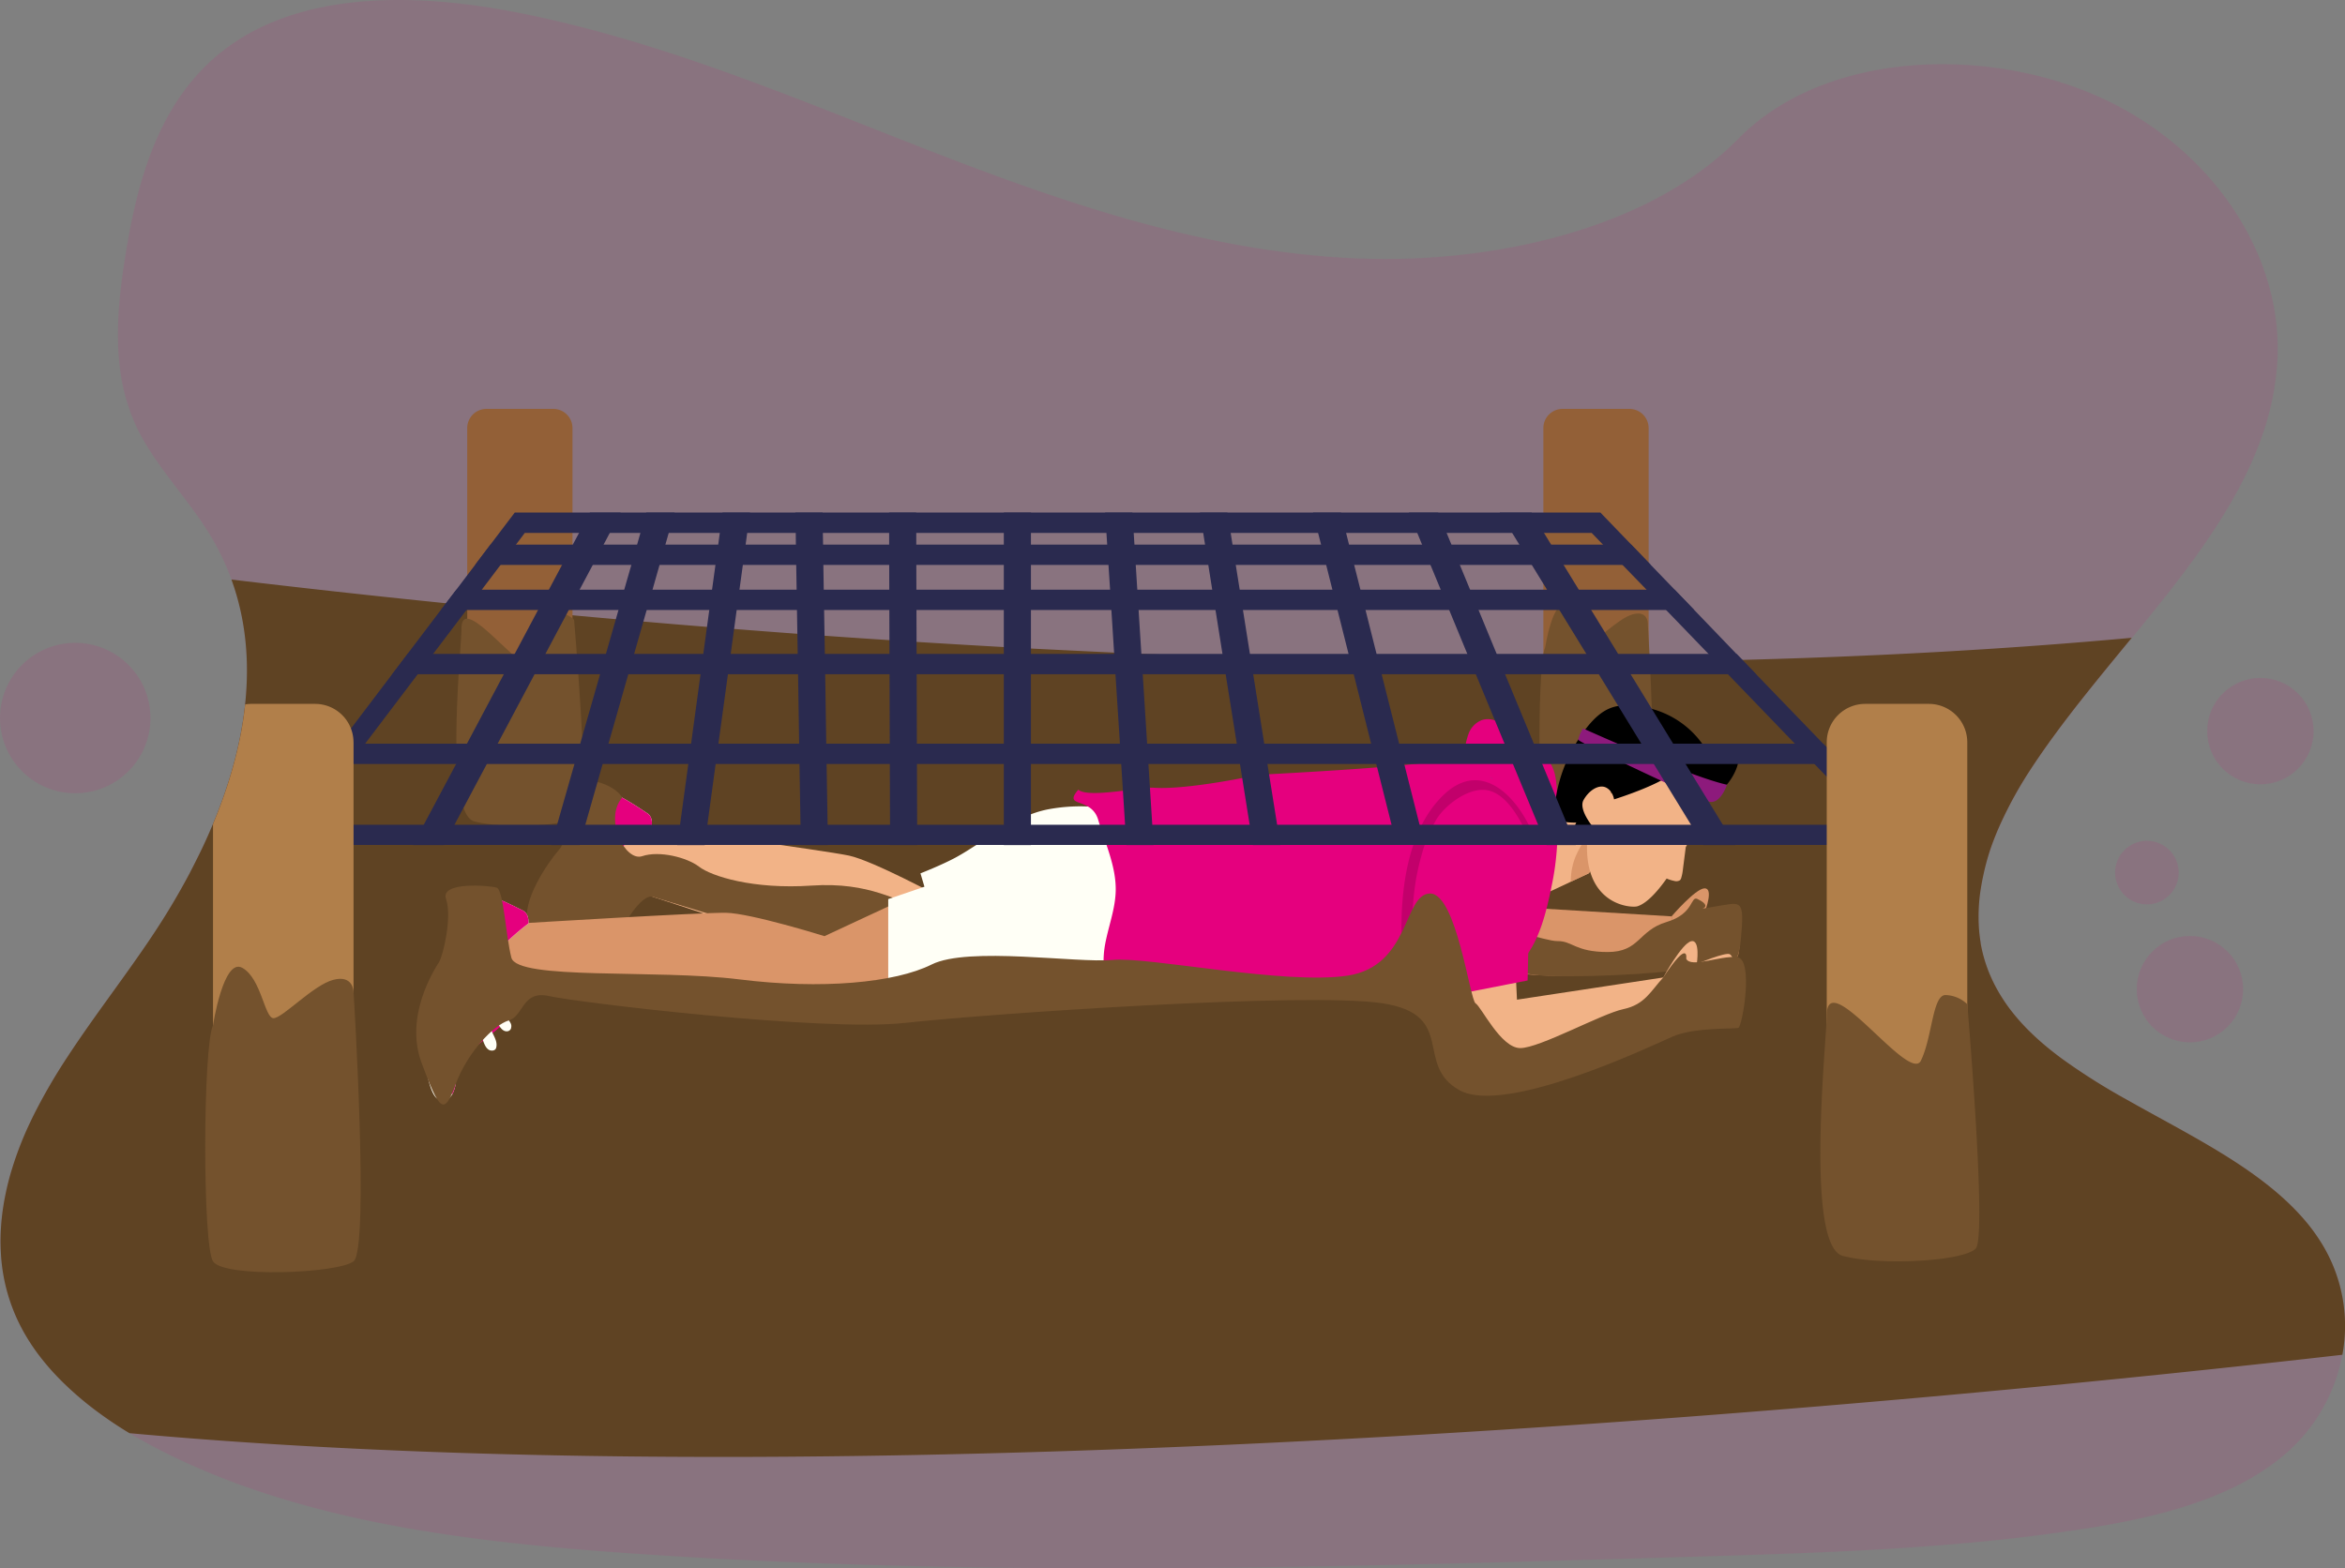 <svg xmlns="http://www.w3.org/2000/svg" viewBox="0 0 1128.42 754.86"><rect x="0" y="0" width="1128.42" height="754.86" fill="#808080" stroke="none"/><defs><style>.cls-1,.cls-7{fill:#e5007e;}.cls-1{opacity:0.1;isolation:isolate;}.cls-2{fill:#5f4323;}.cls-3{fill:#936037;}.cls-4{fill:#74522d;}.cls-5{fill:#f2b387;}.cls-6{fill:#fffff6;}.cls-8{fill:#da9569;}.cls-9{fill:#009983;}.cls-10{fill:#c2006b;}.cls-11{fill:#8d1a7c;}.cls-12{fill:#2a2a4f;}.cls-13{fill:#b17f4a;}</style></defs><g id="a50fd755-b70f-4e5f-b336-9e50a578b62c"><path class="cls-1" d="M1147.85,683.27a83.06,83.06,0,0,1-28.95,49c-23.5,19.45-56.27,28.22-88.68,33.69q-3.12.53-6.22,1c-35.17,5.51-70.81,8.51-106.56,10.41l-7,.36-5.76.28q-10.38.48-20.77.87-6.92.27-13.82.5-13.2.45-26.4.85h0l-7.73.23-10.24.3-6.61.2q-40,1.2-80.12,2.28l-4,.1c-73.44,1.91-146.93,3.19-220.33,2.51q-13.07-.1-26.13-.32l-9.68-.16q-8.68-.17-17.35-.36l-9.48-.23q-24.92-.65-49.82-1.67-4.53-.17-9.05-.38-24.1-1-48.19-2.53c-3-.18-6-.36-9-.57-3.42-.21-6.85-.44-10.27-.67-14.56-1-29.18-2.15-43.78-3.57q-4.5-.43-9-.92c-17.08-1.79-34.1-4-50.9-6.84-3-.49-6-1-9-1.57-1-.19-2-.37-3-.57a494.17,494.17,0,0,1-56.63-13.88q-4.48-1.39-8.92-2.9a355,355,0,0,1-35.3-14q-2.7-1.25-5.37-2.54c-5.08-2.45-10.1-5.07-15-7.85Q85.82,722.7,83,721c-5-3-9.76-6.18-14.36-9.54A157.37,157.37,0,0,1,51.7,697.25q-2.58-2.5-5-5.11-3.59-3.89-6.76-8-2.45-3.18-4.61-6.51A90.13,90.13,0,0,1,27.8,663.5,87,87,0,0,1,21.11,634a98.11,98.11,0,0,1,0-11c.19-3.47.55-7,1.07-10.42l.24-1.54c.26-1.61.56-3.21.89-4.81.81-4,1.81-8,3-11.88a.88.88,0,0,1,.05-.15,163.45,163.45,0,0,1,9-23.1c.31-.66.63-1.32.95-2a273.1,273.1,0,0,1,17-29.43c5.5-8.41,11.36-16.67,17.27-24.91l2.09-2.89c.25-.36.52-.73.78-1.09l3.83-5.32,3.16-4.4q4.17-5.82,8.24-11.67c.79-1.13,1.56-2.26,2.33-3.39l.73-1.07.23-.33c.18-.27.36-.53.53-.8q4.88-7.19,9.43-14.66,5.17-8.49,9.85-17.28c2-3.88,4-7.81,5.91-11.76l.06-.13q2.86-6,5.42-12.14c7.89-18.88,13.43-38.31,15.48-57.59,2.19-20.46.45-40.76-6.57-60.08A121.09,121.09,0,0,0,121.6,288.4C112.88,274.14,101,261.2,92.1,247c-.66-1.06-1.3-2.12-1.93-3.19-1.28-2.2-2.47-4.43-3.57-6.71-.25-.54-.5-1.07-.74-1.61a0,0,0,0,1,0,0,92.65,92.65,0,0,1-7-23.88c-3-19.31-.75-39.45,2.42-58.88,6.1-37.6,17.5-78,52.7-101.4C170.6,27,222.5,28.2,267.9,36.9c70.6,13.6,135.9,41.9,201.6,67.4,17,6.61,34.26,13.07,51.72,19.07,2.54.87,5.08,1.74,7.63,2.58,44.69,15,90.79,26.52,138.38,29.31l.9.06h0l2.72.14h0c1.47.08,2.94.14,4.41.19l1.12,0c4.19.14,8.42.21,12.68.18H691c1.2,0,2.39,0,3.59-.06,33.48-.71,68.72-6.54,100-18.55a210.3,210.3,0,0,0,21.7-9.69c15.44-8,29.37-17.79,40.93-29.57,41.1-41.9,118.5-45.1,174.3-19.8,47.59,21.61,80.11,64.66,84.68,109.94a1.36,1.36,0,0,1,0,.2,107.2,107.2,0,0,1,.53,11.48c0,1.55,0,3.12-.13,4.68a130.7,130.7,0,0,1-7.18,36c-6.08,17.66-15.51,34.47-26.7,50.85-7,10.3-14.77,20.43-22.79,30.5-4.38,5.5-8.85,11-13.34,16.45-16.86,20.56-34,41.07-48.09,62.46a196.35,196.35,0,0,0-15.42,27.87h0c-1.69,3.81-3.22,7.67-4.55,11.55A114.36,114.36,0,0,0,975,452.89h0c-.58,2.58-1,5.17-1.4,7.75h0a85.72,85.72,0,0,0-.81,12.36.38.38,0,0,0,0,.15,73.74,73.74,0,0,0,1,11.76.77.77,0,0,0,0,.15.59.59,0,0,1,0,.13,69.47,69.47,0,0,0,2.76,10.67q.14.44.3.87c.4,1.12.83,2.24,1.3,3.35l.12.27c.73,1.74,1.53,3.43,2.38,5.09.2.38.4.76.61,1.14q1.25,2.32,2.67,4.56a78,78,0,0,0,5.17,7.31,99.13,99.13,0,0,0,8.45,9.37l.14.14a133.54,133.54,0,0,0,11.52,10q1.88,1.47,3.81,2.89A305.49,305.49,0,0,0,1044,560.42c12.72,7.21,25.94,14.16,38.55,21.55,19.26,11.29,37.1,23.61,49.61,39.46q2.68,3.42,5,7.07A75.54,75.54,0,0,1,1147.85,683.27Z" transform="translate(-20.7 -31.21)"/><circle class="cls-1" cx="1033.1" cy="419.99" r="15.3"/><circle class="cls-1" cx="1087.7" cy="351.89" r="25.6"/><circle class="cls-1" cx="1053.8" cy="476.09" r="25.6"/><circle class="cls-1" cx="56.9" cy="376.81" r="36.2" transform="translate(-61.96 -22.62) rotate(-6.34)"/></g><g id="Layer_2" data-name="Layer 2"><path class="cls-2" d="M1147.85,683.27C965.53,704.15,456.22,755.08,83,721c-5-3-9.76-6.18-14.36-9.54A157.37,157.37,0,0,1,51.7,697.25q-2.58-2.5-5-5.11-3.59-3.89-6.76-8-2.45-3.18-4.61-6.51A90.13,90.13,0,0,1,27.8,663.5,87,87,0,0,1,21.11,634a98.11,98.11,0,0,1,0-11c.19-3.47.55-7,1.07-10.42l.24-1.54c.26-1.61.56-3.21.89-4.81.81-4,1.81-8,3-11.88a.88.88,0,0,1,.05-.15,163.45,163.45,0,0,1,9-23.1c.31-.66.63-1.32.95-2a273.1,273.1,0,0,1,17-29.43c5.5-8.41,11.36-16.67,17.27-24.91l2.09-2.89c.25-.36.52-.73.78-1.09l3.83-5.32,3.16-4.4q4.17-5.82,8.24-11.67c.79-1.13,1.56-2.26,2.33-3.39l.73-1.07.23-.33c.18-.27.36-.53.53-.8q4.88-7.19,9.43-14.66,5.17-8.49,9.85-17.28c2-3.88,4-7.81,5.91-11.76l.06-.13q2.86-6,5.42-12.14c7.89-18.88,13.43-38.31,15.48-57.59,2.19-20.46.45-40.76-6.57-60.08,30.49,3.64,65.17,7.53,103.24,11.4l10.18,1,1.24.12q10.6,1.07,21.55,2.11c3.56.34,7.14.69,10.74,1q4,.39,8,.75l6.11.57.42,0h0l2.6.24q10.31.94,20.85,1.87l13.24,1.15q15.08,1.31,30.62,2.56l13,1h0q15,1.18,30.46,2.32l13.07.94q15.45,1.1,31.23,2.12l13.05.85q20.76,1.29,42,2.48l13,.71q19.83,1,40,1.95c3.78.18,7.56.35,11.36.51l1.76.08q19.5.83,39.28,1.51l13.29.44q23.84.75,48,1.27,6.75.15,13.52.27,22.17.42,44.51.59l14.16.1q10.08,0,20.18,0h.53q11.63,0,23.26-.08,7.61,0,15.23-.13,6.07-.06,12.16-.15h.64q15.68-.21,31.35-.56,6.63-.15,13.25-.33c63.08-1.65,126-5,187.33-10.63-16.86,20.56-34,41.07-48.09,62.46a196.35,196.35,0,0,0-15.42,27.87h0c-1.69,3.81-3.22,7.67-4.55,11.55A114.36,114.36,0,0,0,975,452.89h0c-.58,2.58-1,5.17-1.4,7.75h0a85.72,85.72,0,0,0-.81,12.36.38.38,0,0,0,0,.15,73.74,73.74,0,0,0,1,11.76.77.77,0,0,0,0,.15.59.59,0,0,1,0,.13,69.47,69.47,0,0,0,2.76,10.67q.14.44.3.87c.4,1.12.83,2.24,1.3,3.35l.12.27c.73,1.74,1.53,3.43,2.38,5.09.2.38.4.76.61,1.14q1.25,2.32,2.67,4.56a78,78,0,0,0,5.17,7.31,99.13,99.13,0,0,0,8.45,9.37l.14.14a133.54,133.54,0,0,0,11.52,10q1.88,1.47,3.81,2.89A305.49,305.49,0,0,0,1044,560.42c12.72,7.21,25.94,14.16,38.55,21.55,19.26,11.29,37.1,23.61,49.61,39.46q2.68,3.42,5,7.07A75.54,75.54,0,0,1,1147.85,683.27Z" transform="translate(-20.7 -31.21)"/><path class="cls-3" d="M763.37,416.26v-179a9.25,9.25,0,0,1,9.25-9.25h32.15a9.25,9.25,0,0,1,9.25,9.25V418a9.26,9.26,0,0,1-9.74,9.24l-32.14-1.7A9.25,9.25,0,0,1,763.37,416.26Z" transform="translate(-20.7 -31.21)"/><path class="cls-4" d="M764.24,342.85s3.67-23.9,10.29-20.21,7.79,17.48,10.9,17.69,13.85-11.54,21-13.46,7.18,4.22,7.18,4.22,5.62,90.45,0,94.74-45.67,5.84-49.4,0S760.69,350.24,764.24,342.85Z" transform="translate(-20.7 -31.21)"/><path class="cls-3" d="M245.53,416.26v-179a9.25,9.25,0,0,1,9.25-9.25h32.15a9.25,9.25,0,0,1,9.25,9.25V418a9.26,9.26,0,0,1-9.74,9.24l-32.15-1.7A9.25,9.25,0,0,1,245.53,416.26Z" transform="translate(-20.7 -31.21)"/><path class="cls-4" d="M242.78,333.81c0-19.38,31.89,26.63,36.32,17.44s4.42-25.33,9.51-25.25a12.64,12.64,0,0,1,8.34,3.53s7.65,89.28,3.29,94.16-36.55,6.81-51.28,2.86S242.78,343,242.78,333.81Z" transform="translate(-20.7 -31.21)"/><path class="cls-5" d="M609.43,496.5s-9.22,12.14-43.49,12.86c-43.19.92-83.46,4.12-110.9-6.35-16.11-6.15-125.17-41.79-125.17-41.79l-17.17-7.3-4.17-14.16,10.41-8.46,15.18-2s83.4,11.2,95.11,13.71S473.6,463.2,473.6,463.2l68.58-16.87s25.86-7.73,41.08-3.4S609.43,496.5,609.43,496.5Z" transform="translate(-20.7 -31.21)"/><path class="cls-6" d="M281.1,508c-6-2.45-4.87-34.6-3-42s10.18-16.25,14.43-20.93,3.95-29.95,10.71-34c2-1.17,5-.86,8.29.19,8.14,2.65,18.45,10,20.66,11.39,3.13,2,2,6.58,2,6.58s0,0-.06,0c-1.25.71-17.24,10.17-19.25,15.8a3.54,3.54,0,0,0-.18,1.28,12.38,12.38,0,0,0-2.05,3.19c-1.83,5.06,10.77,14.48,13.51,17.91a61.3,61.3,0,0,1-8.48,7.34,1.28,1.28,0,0,0-.21.13c-7,4.48-16,10-20.17,12.55a6,6,0,0,1-.77.46,7.43,7.43,0,0,1-.73.44c-4.65,2.77-5,11.18-5.88,13.7a17.57,17.57,0,0,1-2.08,4.31C286.48,508.18,284.45,509.37,281.1,508Z" transform="translate(-20.7 -31.21)"/><path class="cls-7" d="M287.83,506.39c-4.12-7.26-3-33.67-1.31-40.31,1.89-7.42,10.18-16.24,14.43-20.93s3.94-29.57,10.6-33.88c8.14,2.65,18.45,10,20.66,11.39,3.13,2,2,6.58,2,6.58s0,0-.06,0c-1.25.71-17.24,10.17-19.25,15.8a3.54,3.54,0,0,0-.18,1.28c.52,5.71,15.49,13.18,15.18,14.86a14.32,14.32,0,0,1-3.72,6.24,61.3,61.3,0,0,1-8.48,7.34,1.28,1.28,0,0,0-.21.13,197.57,197.57,0,0,1-20.17,12.55,6,6,0,0,1-.77.46,7.43,7.43,0,0,1-.73.44c-4.65,2.77-5,11.18-5.88,13.7A17.57,17.57,0,0,1,287.83,506.39Z" transform="translate(-20.7 -31.21)"/><path class="cls-6" d="M319.7,478.48c.72-1.69.34-2.57-.55-4.05-.71-1.19-1.39-2.41-2.15-3.56-1.21-1.84-2.64-4.94-5.18-4.9a1.41,1.41,0,0,0-1.3,1.76c.33,2.1,1.61,4.34,2.54,6.22s1.94,5.19,4.27,5.54A2.16,2.16,0,0,0,319.7,478.48Z" transform="translate(-20.7 -31.21)"/><path class="cls-6" d="M311.53,486.74c1-2.41,0-4.77-.82-7.15a25.13,25.13,0,0,0-3-6.95c-1.15-1.58-4-1.15-3.9,1.11a34.37,34.37,0,0,0,1.53,7c.54,2.07.86,5.12,2.61,6.5C308.91,488.05,310.92,488.27,311.53,486.74Z" transform="translate(-20.7 -31.21)"/><path class="cls-4" d="M320.08,415.11c-2.95-6.1-21.46-13.76-25.91-1.41s.74,20.61-4.44,26.47-18.56,25.26-14.84,35.56,44.81,2.75,44.81,2.75,9.42-17.51,15.24-15.6,73.8,21.88,79.47,26.22,60.48-18,49.37-20.89-24.44-12.67-52.59-10.76-48.14-4.51-54.06-9.07-19.26-7.85-27.41-5.09-18.55-17.63-9.64-28.18Z" transform="translate(-20.7 -31.21)"/><path class="cls-8" d="M572.6,501.76s-15.49,11-51.25,13.42c-43.1,2.9-118.78,6.54-133.11,5.33C371.05,519.06,276,507.64,276,507.64l-18.26-3.84L251,490.7l8.57-10.3L274,475.48s84-5.13,96-4.94,47.43,11.25,47.43,11.25l64-29.81s23.87-12.58,39.65-11.27c6.88.57,41.09-11.7,51,1.3C584.79,458.81,572.6,501.76,572.6,501.76Z" transform="translate(-20.7 -31.21)"/><path class="cls-6" d="M231.84,560.33c-6.3-1.7-9-33.75-8.07-41.35s8.13-17.36,11.78-22.53.28-30.2,6.5-35c1.83-1.41,4.81-1.46,8.24-.83,8.41,1.65,19.53,7.66,21.9,8.8,3.36,1.62,2.76,6.29,2.76,6.29a.17.17,0,0,1-.06.05c-1.16.85-15.88,12.19-17.19,18a3.74,3.74,0,0,0,0,1.29,12,12,0,0,0-1.64,3.42c-1.21,5.25,12.45,13.06,15.58,16.14a62.06,62.06,0,0,1-7.52,8.31.62.62,0,0,0-.19.16c-6.4,5.29-14.71,11.92-18.5,14.91-.25.21-.49.4-.71.55s-.49.39-.67.52c-4.28,3.31-3.57,11.7-4.17,14.31a17.88,17.88,0,0,1-1.54,4.54C237.2,559.84,235.32,561.27,231.84,560.33Z" transform="translate(-20.7 -31.21)"/><path class="cls-7" d="M238.32,557.9c-5-6.71-7.08-33.06-6.2-39.86,1-7.59,8.13-17.36,11.77-22.53s.32-29.83,6.4-34.92c8.41,1.65,19.53,7.66,21.9,8.8,3.36,1.62,2.76,6.29,2.76,6.29a.17.17,0,0,1-.06.05c-1.16.85-15.88,12.19-17.19,18a3.74,3.74,0,0,0,0,1.29c1.21,5.62,17,11.2,16.87,12.91a14.34,14.34,0,0,1-2.93,6.65,62.06,62.06,0,0,1-7.52,8.31.62.62,0,0,0-.19.16A201.76,201.76,0,0,1,245.41,538c-.25.21-.49.4-.71.55s-.49.39-.67.52c-4.28,3.31-3.57,11.7-4.17,14.31A17.88,17.88,0,0,1,238.32,557.9Z" transform="translate(-20.7 -31.21)"/><path class="cls-6" d="M266.56,526.32c.5-1.77,0-2.59-1-4-.85-1.09-1.68-2.21-2.57-3.27-1.42-1.68-3.21-4.58-5.73-4.23a1.41,1.41,0,0,0-1.08,1.91c.59,2,2.12,4.1,3.28,5.86s2.56,4.91,4.91,5A2.18,2.18,0,0,0,266.56,526.32Z" transform="translate(-20.7 -31.21)"/><path class="cls-6" d="M259.46,535.51c.67-2.51-.61-4.74-1.69-7A25.26,25.26,0,0,0,253.9,522c-1.34-1.42-4.11-.65-3.73,1.58a34.28,34.28,0,0,0,2.35,6.76c.8,2,1.49,5,3.39,6.13C257,537.12,259,537.1,259.46,535.51Z" transform="translate(-20.7 -31.21)"/><path class="cls-6" d="M561.73,422.05a83.6,83.6,0,0,0-36.82-1.28C508.42,424,493.39,437,480.45,444c-6.77,3.64-16.82,7.56-16.82,7.56s16.13,53.65,14.72,57.06l3.77-56.3-34,11.63v56.82l109-11.25Z" transform="translate(-20.7 -31.21)"/><path class="cls-8" d="M825.07,472.26l-67.15-4.05-18.75,28.11c21.82,10.35,86.36-.48,86.36-.48Z" transform="translate(-20.7 -31.21)"/><path class="cls-8" d="M825.07,472.26s11.49-13.43,15.89-13.49.35,10.62.35,10.62,14-2.62,15.64-1.13,1.88,8.78.62,12.22c0,0,.79,8.75-.94,11.42s-8.74,5.4-11.58,6.27-19.52-2.33-19.52-2.33Z" transform="translate(-20.7 -31.21)"/><path class="cls-4" d="M837.59,463.93c-3.61-1.74-1.36,7-15,11.07s-12.78,14.42-28.29,14.42-17-5.33-24-5.25-25.76-8.86-24.94.64-1.38,13.95,14.27,15.67,60.26-.45,71.69-2.9,24.95,8,27-13.41.37-18.57-12.89-16.55S847.93,468.92,837.59,463.93Z" transform="translate(-20.7 -31.21)"/><polygon class="cls-5" points="764.54 420.32 738.12 432.73 726.05 407.03 757.89 387.97 766.18 399.78 778.07 400.89 764.54 420.32"/><path class="cls-8" d="M785.24,451.52l-8.66,4.07A31.38,31.38,0,0,1,778.66,444a44.35,44.35,0,0,1,8.22-13l11.89,1.11Z" transform="translate(-20.7 -31.21)"/><path class="cls-5" d="M829.7,453.79a22,22,0,0,0,.83-4.23l1.14-8.88c.07-.57.15-1.13.21-1.69,6.51-12.24,11.19-24.59,10.67-28.45-1.1-8-17.12-14-17.12-14s-17,3.13-29.42,16.71c-.13-2.32-.94-4.5-3.41-5-5.72-1.1-12.54,3.52-12.42,10.24.07,4.05,3.6,7.95,6.39,10.41-.89,2.47-2.06,5.06-2.17,8-1.14,30.11,21.31,31.42,24.25,30.51,4.24-1.32,9.23-6.54,14.05-13.36a18,18,0,0,0,3.74,1.17,3.27,3.27,0,0,0,2.66-.36A2.49,2.49,0,0,0,829.7,453.79Z" transform="translate(-20.7 -31.21)"/><path class="cls-7" d="M726.71,505.4c10.26-2.86,18.66-5.71,21.69-7.73,12.32-8.22,16.36-27.19,19.29-41.71s3-29.48,2.18-44.26c-.29-5.09-.83-10.54-4.15-14.4s-10.44-4.7-13.1-.37c-.84-3.73-3-8.21-4.8-11.59s-4.6-6.39-8.25-7.54a9.55,9.55,0,0,0-5.84,0,11.16,11.16,0,0,0-6.31,6.46,33.15,33.15,0,0,0-1.94,9.06c-5.19-.86-10.11,3.09-15.23,4.28-12.69,2.95-84,6.52-84,6.52s-33.72,7.38-50.35,6.23c-6.43-.44-31.48,5.2-36.32.94-7.66,9,6.21,3.15,9.58,14.51s8.73,22.51,8.42,34.36c-.23,8.53-3.4,16.68-5,25.06s-1.25,17.94,4.43,24.3c0,0,61.94.91,89.21,1.1C658.83,510.68,706.37,511.08,726.71,505.4Z" transform="translate(-20.7 -31.21)"/><path class="cls-5" d="M740.3,419.26c6.65,6.07,10.37,93.1,10.37,93.1l70.41-10.69,5.69,24.22s-80.37,42.78-97.21,26.24c-22.41-22-25.14-75.22-27.48-110.06-1.43-21.37,16.77-35.31,35.42-24.78A14.84,14.84,0,0,1,740.3,419.26Z" transform="translate(-20.7 -31.21)"/><path class="cls-5" d="M821.08,501.67s8.88-16.4,13.42-17.44,2.7,10.89,2.7,10.89,13.89-5.8,15.89-4.63,3.88,8.66,3.35,12.48c0,0,2.75,8.86,1.56,12s-7.83,7.51-10.57,9-20.66,1.9-20.66,1.9Z" transform="translate(-20.7 -31.21)"/><path class="cls-7" d="M710.19,407.47s-14.86,24-16.15,36.9,5.48,69.75,5.48,69.75l56.27-11s1.76-65.67-.12-72.62-7.67-29.72-16.11-27.63S710.19,407.47,710.19,407.47Z" transform="translate(-20.7 -31.21)"/><path class="cls-9" d="M738.94,406.09l-1.08-.78s-.06,0,0,.05l1.08.78S739,406.11,738.94,406.09Z" transform="translate(-20.7 -31.21)"/><path class="cls-10" d="M715.46,413.72c19.2-18.31,37.44,3.11,44.13,22.12.42,1.19-1.49,2.17-2.06,1-4-8.39-10.12-22-19.75-24.95-9.14-2.8-21.36,6.36-25.8,13.58a71.27,71.27,0,0,0-7.46,18.21c-5.18,18.48-4.91,37.44-3,56.36.32,3.27-4.68,3.51-5.06.29C693.23,473.31,694.27,433.93,715.46,413.72Z" transform="translate(-20.7 -31.21)"/><path d="M779.26,388.66a72.1,72.1,0,0,0-10.19,28.62c-.52,4.05-.62,7.51.39,8.19,2.69,1.83,9.75,1.69,9.75,1.69s-3,5.06.43,6.54,8.72-3.06,8.72-3.06-8.43-9.42-5.66-14.37,7.56-7.65,10.85-6,3.84,5.68,3.84,5.68,26.73-8.29,29.88-14.82c0,0,13.68,14,18.52,12.48S858.54,401,857.1,394.68s-14-.22-14-.22a44.11,44.11,0,0,0-34.72-23.38C798.72,370.09,790.74,370,779.26,388.66Z" transform="translate(-20.7 -31.21)"/><path class="cls-11" d="M782.5,381.82s50.59,22.94,69.22,27.09c0,0-3.13,9.63-8.71,8.12s-63.08-28.7-62.86-29.79A16.37,16.37,0,0,1,782.5,381.82Z" transform="translate(-20.7 -31.21)"/><path class="cls-4" d="M821.08,501.67c-6,6.43-8.77,13.05-19.24,15.25s-40.23,18.74-49.59,18.74-18.74-19.93-21.5-21.54-9.2-53.23-22-52.86-9.37,35-39.68,39.54-95.89-9.23-113-7.58-69.44-6.61-87.07,2.21-52.91,12.12-92.58,7.16-106.87.55-109.65-10.47-3.74-32.69-7.12-33.7-27.28-3.05-24.31,5.51S234,491,231.93,494.32s-16.79,25.91-8.35,48.5,10.73,25.93,16.28,10.54,18.38-28.86,25.66-31,6.32-14.7,19.48-11.72,131.63,17.3,171.31,12.89,194-15,229.81-9.41S701,543.7,723,555.93s92-21.15,102.49-25.78,29.86-3.55,31.74-4.26,7.52-33.15-.64-34-22.27,5.41-24.48.77c0,0,1.5-10-11.07,9Z" transform="translate(-20.7 -31.21)"/><path class="cls-12" d="M419,428.17h-84.6c0,.12,0,.23,0,.34a.52.52,0,0,1,0,.18.31.31,0,0,1,0,.1s0,0,0,0l0,.15c0,.17-.05.26-.05.26a.1.1,0,0,1-.06.05c-.22.12-.91.53-1.91,1.14a3.13,3.13,0,0,0-.34.21.24.24,0,0,0-.09.06l-.3.18c-1.18.74-2.67,1.68-4.26,2.76l-.8.55c-1.21.83-2.48,1.74-3.7,2.67l-.8.62-.61.48h38.44l.7-5.09.8.11h.08c.56.08,1.15.15,1.72.24l2,.27,1.94.26,6.17.86,2.07.29.86.12.86.12.32,0,4.25.6,2.1.29,3.15.45,1.81.25,8.28,1.18h22.3Zm0,0h-84.6c0,.12,0,.23,0,.34a.52.52,0,0,1,0,.18.31.31,0,0,1,0,.1s0,0,0,0l0,.15c0,.17-.05.26-.05.26a.1.1,0,0,1-.06.05c-.22.12-.91.53-1.91,1.14a3.13,3.13,0,0,0-.34.21.24.24,0,0,0-.09.06l-.3.18c-1.18.74-2.67,1.68-4.26,2.76l-.8.55c-1.21.83-2.48,1.74-3.7,2.67l-.8.62-.61.48h38.44l.7-5.09.8.11h.08c.56.08,1.15.15,1.72.24l2,.27,1.94.26,6.17.86,2.07.29.86.12.86.12.32,0,4.25.6,2.1.29,3.15.45,1.81.25,8.28,1.18h22.3Zm488.49-29.24-7.71-8L898,389.14l-32.25-33.42-6.5-6.75-2.93-3L836,324.82,826.54,315l-11.49-11.91-1-1.07-8.4-8.72-14.85-15.41H268.41l-11.69,15.41-7.4,9.79-3.79,5-5.22,6.9-5,6.53-2.48,3.26-16,21.11-7.41,9.79-19.85,26.19-5.48,7.23-7.4,9.79-29.57,39h797.9ZM166.88,428.17,189,398.93l1.79-2.36,5.62-7.43,25.32-33.42,7.41-9.79,16-21.11.36-.48,1.24-1.63,5.81-7.68,9-11.91,7.44-9.79,4.24-5.62H786.62l5.42,5.62,9.43,9.79L813,315l1.06,1.1,8.37,8.69,20.37,21.11L846,349.3l6.18,6.42,32.21,33.42,9.43,9.79,5.9,6.12L922,428.17Zm252.07,0h-84.6c0,.12,0,.23,0,.34a.52.52,0,0,1,0,.18.31.31,0,0,1,0,.1s0,0,0,0l0,.15c0,.17-.05.26-.05.26a.1.1,0,0,1-.06.05c-.22.12-.91.53-1.91,1.14a3.13,3.13,0,0,0-.34.21.24.24,0,0,0-.09.06l-.3.18c-1.18.74-2.67,1.68-4.26,2.76l-.8.55c-1.21.83-2.48,1.74-3.7,2.67l-.8.62-.61.48h38.44l.7-5.09.8.11h.08c.56.08,1.15.15,1.72.24l2,.27,1.94.26,6.17.86,2.07.29.86.12.86.12.32,0,4.25.6,2.1.29,3.15.45,1.81.25,8.28,1.18h22.3Z" transform="translate(-20.7 -31.21)"/><polygon class="cls-12" points="298.65 246.71 293.43 256.5 290.46 262.12 285.24 271.9 278.91 283.82 273.69 293.61 262.46 314.72 257.24 324.51 239.48 357.93 234.26 367.72 218.7 396.96 213.51 406.75 198.72 406.75 203.91 396.96 219.48 367.72 224.7 357.93 242.45 324.51 247.68 314.72 258.9 293.61 264.12 283.82 270.45 271.9 275.64 262.12 278.65 256.5 283.87 246.71 298.65 246.71"/><polygon class="cls-12" points="324.6 246.71 321.79 256.5 320.19 262.12 317.38 271.9 313.99 283.82 311.18 293.61 305.15 314.72 302.34 324.51 292.81 357.93 290 367.72 281.65 396.96 278.84 406.75 265.27 406.75 268.07 396.96 276.43 367.72 279.2 357.93 288.76 324.51 291.57 314.72 297.61 293.61 300.38 283.82 303.81 271.9 306.58 262.12 308.18 256.5 310.99 246.71 324.6 246.71"/><polygon class="cls-12" points="360.89 246.71 359.55 256.5 358.8 262.12 357.46 271.9 355.83 283.82 354.49 293.61 351.62 314.72 350.28 324.51 345.71 357.93 344.37 367.72 340.39 396.96 339.05 406.75 325.9 406.75 327.24 396.96 331.22 367.72 332.56 357.93 337.1 324.51 338.43 314.72 341.31 293.61 342.64 283.82 344.28 271.9 345.61 262.12 346.37 256.5 347.7 246.71 360.89 246.71"/><polygon class="cls-12" points="398.42 406.75 385.36 406.75 385.2 396.96 384.71 367.72 384.55 357.93 384.03 324.51 383.86 314.72 383.5 293.61 383.34 283.82 383.14 271.9 382.98 262.12 382.92 256.5 382.75 246.71 395.81 246.71 395.97 256.5 396.07 262.12 396.2 271.9 396.39 283.82 396.56 293.61 396.92 314.72 397.08 324.51 397.6 357.93 397.76 367.72 398.25 396.96 398.42 406.75"/><polygon class="cls-12" points="441.37 406.75 428.31 406.75 428.28 396.96 428.18 367.72 428.15 357.93 428.05 324.51 428.02 314.72 427.95 293.61 427.92 283.82 427.89 271.9 427.86 262.12 427.86 256.5 427.82 246.71 440.88 246.71 440.91 256.5 440.91 262.12 440.94 271.9 440.97 283.82 441.01 293.61 441.07 314.72 441.11 324.51 441.2 357.93 441.24 367.72 441.33 396.96 441.37 406.75"/><rect class="cls-12" x="483.04" y="246.71" width="13.05" height="160.04"/><polygon class="cls-12" points="555.1 406.75 542.05 406.75 541.39 396.96 539.53 367.72 538.91 357.93 536.76 324.51 536.14 314.72 534.8 293.61 534.18 283.82 533.4 271.9 532.78 262.12 532.42 256.5 531.8 246.71 544.92 246.71 545.54 256.5 545.9 262.12 546.52 271.9 547.27 283.82 547.89 293.61 549.23 314.72 549.88 324.51 552 357.93 552.62 367.72 554.48 396.96 555.1 406.75"/><polygon class="cls-12" points="616.13 406.75 602.91 406.75 601.34 396.96 596.68 367.72 595.14 357.93 589.79 324.51 588.26 314.72 584.9 293.61 583.33 283.82 581.44 271.9 579.87 262.12 578.99 256.5 577.42 246.71 590.64 246.71 592.21 256.5 593.09 262.12 594.65 271.9 596.55 283.82 598.11 293.61 601.47 314.72 603.04 324.51 608.36 357.93 609.89 367.72 614.56 396.96 616.13 406.75"/><polygon class="cls-12" points="684.66 403.2 672 406.39 669.62 396.96 662.27 367.72 659.79 357.93 651.41 324.51 648.93 314.72 643.61 293.61 641.16 283.82 638.16 271.9 635.71 262.12 634.27 256.5 631.83 246.71 645.27 246.71 647.75 256.5 649.15 262.12 651.63 271.9 654.64 283.82 657.09 293.61 662.4 314.72 664.85 324.51 673.27 357.93 675.72 367.72 683.1 396.96 684.66 403.2"/><polygon class="cls-12" points="758.29 406.75 744.19 406.75 740.14 396.96 728.03 367.72 723.99 357.93 710.15 324.51 706.07 314.72 697.36 293.61 693.28 283.82 688.35 271.9 684.3 262.12 681.99 256.5 677.94 246.71 692.07 246.71 696.12 256.5 698.43 262.12 702.48 271.9 707.41 283.82 711.49 293.61 720.2 314.72 724.25 324.51 738.09 357.93 742.13 367.72 754.24 396.96 758.29 406.75"/><polygon class="cls-12" points="835.04 406.75 819.74 406.75 813.73 396.96 795.82 367.72 789.81 357.93 769.35 324.51 763.35 314.72 750.39 293.61 744.42 283.82 737.11 271.9 731.1 262.12 727.67 256.5 721.67 246.71 736.98 246.71 742.98 256.5 746.41 262.12 752.41 271.9 759.72 283.82 765.7 293.61 778.65 314.72 784.66 324.51 805.12 357.93 811.12 367.72 829.04 396.96 835.04 406.75"/><polygon class="cls-12" points="794.35 271.9 228.62 271.9 236.03 262.12 784.92 262.12 794.35 271.9"/><polygon class="cls-12" points="815.27 293.61 212.17 293.61 219.61 283.82 805.84 283.82 815.27 293.61"/><polygon class="cls-12" points="845.06 324.51 188.77 324.51 196.18 314.72 835.63 314.72 845.06 324.51"/><polygon class="cls-12" points="886.74 367.72 156.04 367.72 163.44 357.93 877.31 357.93 886.74 367.72"/><path class="cls-13" d="M190.83,388.49V617.17a18.51,18.51,0,0,1-19.47,18.48L140.73,634a18.49,18.49,0,0,1-17.53-18.47V427.83c7.89-18.88,13.43-38.31,15.48-57.59a17.67,17.67,0,0,1,3-.25h30.63a18.5,18.5,0,0,1,18.5,18.5Z" transform="translate(-20.7 -31.21)"/><path class="cls-13" d="M899.73,615.55V388.49a18.5,18.5,0,0,1,18.5-18.5h30.63a18.5,18.5,0,0,1,18.5,18.5V617.17a18.5,18.5,0,0,1-19.48,18.47L917.26,634A18.51,18.51,0,0,1,899.73,615.55Z" transform="translate(-20.7 -31.21)"/><path class="cls-4" d="M899.73,519.88c0-24.19,39.82,33.25,45.34,21.78s5.52-31.62,11.87-31.53a15.78,15.78,0,0,1,10.42,4.41s9.54,111.46,4.1,117.55-45.63,8.5-64,3.58S899.73,531.35,899.73,519.88Z" transform="translate(-20.7 -31.21)"/><path class="cls-4" d="M123.2,524.71s5-32.72,14.09-27.68S148,521,152.22,521.26s19-15.8,28.78-18.43,9.83,5.77,9.83,5.77,7.7,123.84,0,129.71-62.52,8-67.63,0S118.34,534.82,123.2,524.71Z" transform="translate(-20.7 -31.21)"/></g></svg>